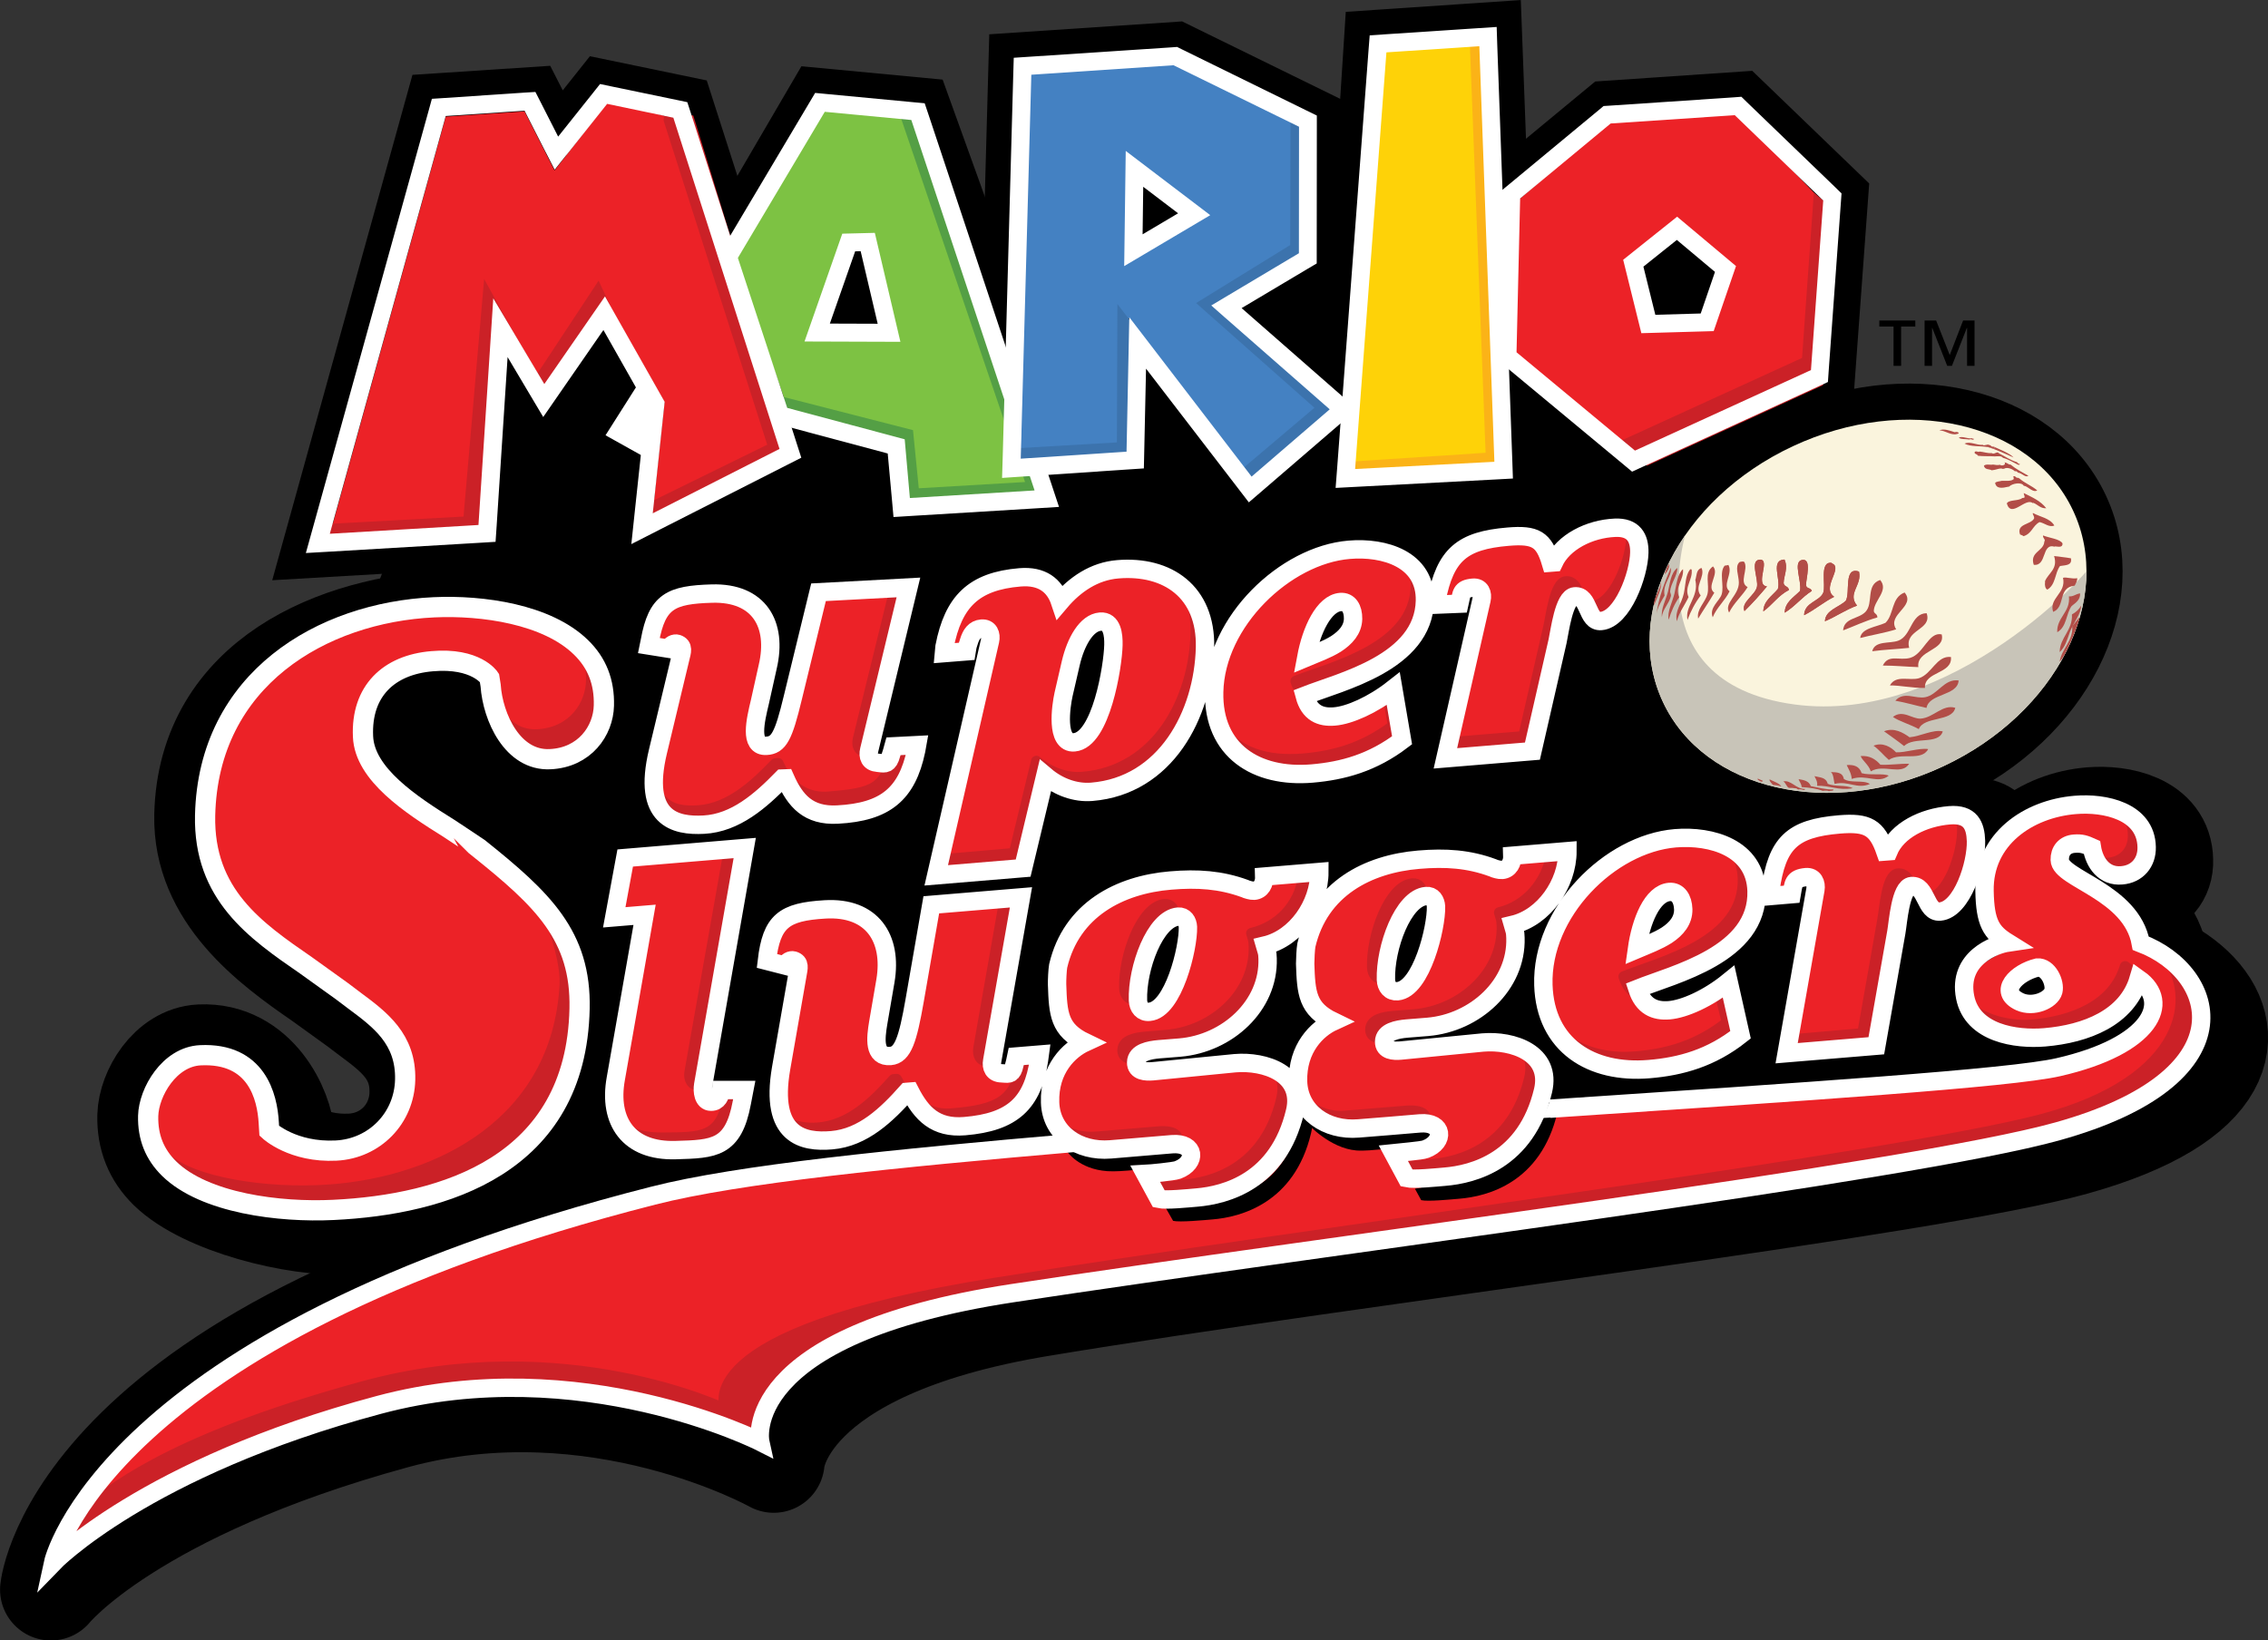 <?xml version="1.0" encoding="utf-8"?>
<svg version="1.1" id="Mario Super Sluggers" xmlns="http://www.w3.org/2000/svg" xmlns:xlink="http://www.w3.org/1999/xlink"
	 x="0px" y="0px" viewBox="0 0 1884.2 1363" style="enable-background:new 0 0 1884.2 1363;" xml:space="preserve">
<rect x="0" y="0" width="1884.2" height="1363" fill="#333333" stroke="none"/>
<style type="text/css">
	.st0{fill:none;stroke:#000000;stroke-width:84.503;stroke-miterlimit:10;}
	.st1{fill:none;stroke:#000000;stroke-width:9.058;stroke-miterlimit:10;}
	.st2{fill:none;stroke:#000000;stroke-width:84.503;stroke-linecap:square;stroke-linejoin:round;stroke-miterlimit:1;}
	.st3{fill:none;stroke:#000000;stroke-width:60.027;stroke-miterlimit:10;}
	.st4{fill:none;stroke:#000000;stroke-width:71.707;}
	.st5{fill:#EC2227;}
	.st6{fill:#FAF4DD;}
	.st7{clip-path:url(#SVGID_2_);fill:#C8C4B8;}
	.st8{fill:#B24D47;}
	.st9{fill:#CFCABC;}
	.st10{fill:#FED208;}
	.st11{fill:#7DC243;}
	.st12{fill:#CB2127;}
	.st13{fill:#FBB317;}
	.st14{fill:#549F45;}
	.st15{fill:none;stroke:#CB2127;stroke-width:8.894;stroke-linecap:round;stroke-linejoin:round;stroke-miterlimit:10;}
	.st16{fill:#FFFFFF;}
	.st17{fill:#4481C2;}
	.st18{fill:none;stroke:#FFFFFF;stroke-width:15.271;stroke-miterlimit:5;}
	.st19{fill:none;stroke:#FFFFFF;stroke-width:15.271;stroke-miterlimit:10;}
	.st20{fill:none;stroke:#FFFFFF;stroke-width:16.804;stroke-miterlimit:10;}
	.st21{fill:none;stroke:#FFFFFF;stroke-width:14.943;}
	.st22{fill:#3C73AD;}
	.st23{fill:none;stroke:#FFFFFF;stroke-width:14.935;}
</style>
<g id="logo">
	<polygon points="1613.9,891 514.8,1056.8 202.8,622.9 309.9,496.7 373.2,325.5 1576.9,345.6 	"/>
	<path d="M1624.7,768.4c-12.5,1.1-11.1-22.3-23.7-21.2c-9.3,0.8-11.2,30.2-12.7,38.5l-16.6,94.2l-74.5,6.2l23.9-135.9
		c0.9-5.4-1.4-11-7.8-10.4c-10.9,1-12.2,19.6-13.7,28l-19.5,1.6l2-14.1c5.5-39,19.6-55.8,58.9-59.2c23.4-1.9,31.2,8.5,38.2,28.6
		l2.5-0.2c7.3-17.4,28.8-34.1,50.8-36c22.8-1.9,21.6,8.5,22,21.3C1655.2,728.7,1643.2,766.9,1624.7,768.4"/>
	<path class="st0" d="M1624.7,768.4c-12.5,1.1-11.1-22.3-23.7-21.2c-9.3,0.8-11.2,30.2-12.7,38.5l-16.6,94.2l-74.5,6.2l23.9-135.9
		c0.9-5.4-1.4-11-7.8-10.4c-10.9,1-12.2,19.6-13.7,28l-19.5,1.6l2-14.1c5.5-39,19.6-55.8,58.9-59.2c23.4-1.9,31.2,8.5,38.2,28.6
		l2.5-0.2c7.3-17.4,28.8-34.1,50.8-36c22.8-1.9,21.6,8.5,22,21.3C1655.2,728.7,1643.2,766.9,1624.7,768.4z"/>
	<path d="M1775.9,738.3c-14.6,1.2-22.7-10.2-24.9-23.3c-5.5-2.4-8.3-3.6-14.7-3.1c-7.8,0.7-12.2,6-12,13.5
		c0.2,16.8,67.3,27.6,68.2,77.9c1.1,47.8-39.6,66.1-80.7,69.5c-24.1,2.1-61.6-4.1-62.1-34.4c-0.4-11.8,11.2-26.2,22.3-24
		c2.7,0.6,39.5-2.4,35.4-6.1c-16.2-14.4-44.9-18.3-45.6-57c-1-43.1,36.2-68.3,75.2-71.6c24.5-2,58.9,5.1,59.4,35.1
		C1796.9,727.6,1788.6,737.3,1775.9,738.3"/>
	<path class="st0" d="M1775.9,738.3c-14.6,1.2-22.7-10.2-24.9-23.3c-5.5-2.4-8.3-3.6-14.7-3.1c-7.8,0.7-12.2,6-12,13.5
		c0.2,16.8,67.3,27.6,68.2,77.9c1.1,47.8-39.6,66.1-80.7,69.5c-24.1,2.1-61.6-4.1-62.1-34.4c-0.4-11.8,11.2-26.2,22.3-24
		c2.7,0.6,39.5-2.4,35.4-6.1c-16.2-14.4-44.9-18.3-45.6-57c-1-43.1,36.2-68.3,75.2-71.6c24.5-2,58.9,5.1,59.4,35.1
		C1796.9,727.6,1788.6,737.3,1775.9,738.3z"/>
	<path d="M991.8,772.6c-19.2,1.6-34.2,42.9-33.4,69.6c0.1,5.7,3.5,10.1,9.5,9.6c19.9-1.6,32.5-53,31.9-70.5
		C999.8,776.7,997.2,772.2,991.8,772.6 M1064,796.6c1.6,5.6,1.9,5.2,2.1,10.9c1.2,39.2-45.8,70.6-85.2,73.9l-17.4,1.5
		c-7.7,0.6-18.7,2.7-18.9,10.9c-0.1,7.5,8.1,7.9,13.8,7.4l80.5-6.7c24.8-2.1,57.5,8.7,50,40.1c-13.9,58.3-58.1,63.4-81.6,65.4
		c-7.1,0.6-25.8,2.5-31.6,1.2l-11.2-20.8c3.8-1.4,23.4-2,26.8-3.3c16.2-6,14.8-16.9-4.7-15.3c-10,0.8-39.7,3.3-51.1,4.3
		c-26.6,2.2-49.4-13.4-50.3-39c-0.9-27.7,20-43.8,33.3-49.9c-21.6-10.3-26.6-23.5-27.5-48c-0.1-3.2,0.4-12.2,1-15.4
		c11-47,51.2-67.5,93.4-71c22.3-1.8,41.6-0.6,61.3,6.7c1.8,0.9,5.8,2,7.9,1.9c6-0.5,8.7-6.1,8.5-11.8l45.8-3.8
		C1109.2,762.5,1089.8,790.6,1064,796.6"/>
	<path class="st0" d="M991.8,772.6c-19.2,1.6-34.2,42.9-33.4,69.6c0.1,5.7,3.5,10.1,9.5,9.6c19.9-1.6,32.5-53,31.9-70.5
		C999.8,776.7,997.2,772.2,991.8,772.6z M1064,796.6c1.6,5.6,1.9,5.2,2.1,10.9c1.2,39.2-45.8,70.6-85.2,73.9l-17.4,1.5
		c-7.7,0.6-18.7,2.7-18.9,10.9c-0.1,7.5,8.1,7.9,13.8,7.4l80.5-6.7c24.8-2.1,57.5,8.7,50,40.1c-13.9,58.3-58.1,63.4-81.6,65.4
		c-7.1,0.6-25.8,2.5-31.6,1.2l-11.2-20.8c3.8-1.4,23.4-2,26.8-3.3c16.2-6,14.8-16.9-4.7-15.3c-10,0.8-39.7,3.3-51.1,4.3
		c-26.6,2.2-49.4-13.4-50.3-39c-0.9-27.7,20-43.8,33.3-49.9c-21.6-10.3-26.6-23.5-27.5-48c-0.1-3.2,0.4-12.2,1-15.4
		c11-47,51.2-67.5,93.4-71c22.3-1.8,41.6-0.6,61.3,6.7c1.8,0.9,5.8,2,7.9,1.9c6-0.5,8.7-6.1,8.5-11.8l45.8-3.8
		C1109.2,762.5,1089.8,790.6,1064,796.6z"/>
	<path d="M1270,779.4c1.6,5.6,1.9,5.2,2.1,10.9c1.2,39.1-45.8,70.6-85.1,73.9l-17.4,1.5c-7.8,0.6-18.8,2.6-18.9,10.8
		c-0.2,7.5,8,7.9,13.7,7.4l80.6-6.7c24.8-2.1,57.4,8.8,49.9,40.1c-13.9,58.3-58.2,63.4-81.5,65.4c-7.1,0.6-26,2.5-31.7,1.2
		l-11.3-20.8c3.8-1.4,23.3-1.9,26.9-3.3c16.1-6,14.8-16.9-4.8-15.3c-9.9,0.8-39.7,3.3-51,4.3c-26.7,2.2-49.5-13.4-50.4-39
		c-0.8-27.8,20-43.8,33.4-49.9c-21.7-10.3-26.7-23.4-27.5-48c-0.1-3.2,0.4-12.2,1-15.4c11-46.9,51.2-67.5,93.4-71
		c22.4-1.9,41.6-0.6,61.4,6.6c1.8,0.9,5.7,2,7.9,1.9c6-0.5,8.7-6.1,8.5-11.8l45.8-3.8C1315.1,745.3,1295.7,773.4,1270,779.4"/>
	<path class="st0" d="M1270,779.4c1.6,5.6,1.9,5.2,2.1,10.9c1.2,39.1-45.8,70.6-85.1,73.9l-17.4,1.5c-7.8,0.6-18.8,2.6-18.9,10.8
		c-0.2,7.5,8,7.9,13.7,7.4l80.6-6.7c24.8-2.1,57.4,8.8,49.9,40.1c-13.9,58.3-58.2,63.4-81.5,65.4c-7.1,0.6-26,2.5-31.7,1.2
		l-11.3-20.8c3.8-1.4,23.3-1.9,26.9-3.3c16.1-6,14.8-16.9-4.8-15.3c-9.9,0.8-39.7,3.3-51,4.3c-26.7,2.2-49.5-13.4-50.4-39
		c-0.8-27.8,20-43.8,33.4-49.9c-21.7-10.3-26.7-23.4-27.5-48c-0.1-3.2,0.4-12.2,1-15.4c11-46.9,51.2-67.5,93.4-71
		c22.4-1.9,41.6-0.6,61.4,6.6c1.8,0.9,5.7,2,7.9,1.9c6-0.5,8.7-6.1,8.5-11.8l45.8-3.8C1315.1,745.3,1295.7,773.4,1270,779.4z"/>
	<path d="M1185.8,756.5c-19.2,1.6-34.3,42.9-33.4,69.6c0.2,5.7,3.5,10.1,9.5,9.6c19.8-1.7,32.5-53,32-70.5
		C1193.7,760.5,1191.1,756.1,1185.8,756.5"/>
	<path class="st1" d="M1185.8,756.5c-19.2,1.6-34.3,42.9-33.4,69.6c0.2,5.7,3.5,10.1,9.5,9.6c19.8-1.7,32.5-53,32-70.5
		C1193.7,760.5,1191.1,756.1,1185.8,756.5z"/>
	<path d="M170.4,677.5L170.4,677.5c-1.4,65.8,54.5,107.2,96.4,136l29.8,21.5l10.6,8c21.1,15.7,42.8,31.7,42,65.6
		c-0.8,32.1-25.4,57.3-57.4,58.9c-35.9,1.8-55.5-16.4-55.5-16.4l-0.4-6.5c-1.2-22-22.7-70-69.4-67.8c-25.8,1.2-42.9,30.7-43.4,50.4
		c-0.4,17.6,5.3,31.9,17.5,43.9c29.4,28.7,104.5,47.9,149,45.7c91.7-4.4,201.7-36.9,204.5-167.1c1.4-60.6-30.7-90.9-83.8-133.5
		l-24.7-16.4c-32.1-20.1-70.1-45.1-71.4-76.3c-1.6-37.8,21.3-59.6,57.4-62.7c36.6-3.1,47.6,13.8,47.6,13.8l1,6.4
		c1.7,26.3,18.2,62.8,49.3,61.3c28.8-1.4,44.3-23.5,44.7-44.6c0.5-19.7-5.8-35.5-19.1-48.4c-28-27.5-81.5-35.1-122.2-33.2
		C280.3,520.4,173,564.1,170.4,677.5"/>
	<path class="st0" d="M170.4,677.5L170.4,677.5c-1.4,65.8,54.5,107.2,96.4,136l29.8,21.5l10.6,8c21.1,15.7,42.8,31.7,42,65.6
		c-0.8,32.1-25.4,57.3-57.4,58.9c-35.9,1.8-55.5-16.4-55.5-16.4l-0.4-6.5c-1.2-22-22.7-70-69.4-67.8c-25.8,1.2-42.9,30.7-43.4,50.4
		c-0.4,17.6,5.3,31.9,17.5,43.9c29.4,28.7,104.5,47.9,149,45.7c91.7-4.4,201.7-36.9,204.5-167.1c1.4-60.6-30.7-90.9-83.8-133.5
		l-24.7-16.4c-32.1-20.1-70.1-45.1-71.4-76.3c-1.6-37.8,21.3-59.6,57.4-62.7c36.6-3.1,47.6,13.8,47.6,13.8l1,6.4
		c1.7,26.3,18.2,62.8,49.3,61.3c28.8-1.4,44.3-23.5,44.7-44.6c0.5-19.7-5.8-35.5-19.1-48.4c-28-27.5-81.5-35.1-122.2-33.2
		C280.3,520.4,173,564.1,170.4,677.5z"/>
	<path d="M42.3,1320.8c0,0,66.5-82.5,285.6-142.5c167.6-45.9,314.9,36.4,314.9,36.4s4.1-93.8,221.5-129.8
		c260.5-43.2,736.3-99.8,858.5-133.8c261.6-73,24.2-230.5-65.6-130.7c-6.2,6.9,5.1,4.2,8.6,3.1c142.7-43.6,191.9,43.3,57.5,74.2
		c-95.9,22-941.6,56.5-1167.7,106.7C62.3,1113.9,42.3,1320.8,42.3,1320.8"/>
	<path class="st2" d="M42.3,1320.8c0,0,66.5-82.5,285.6-142.5c167.6-45.9,314.9,36.4,314.9,36.4s4.1-93.8,221.5-129.8
		c260.5-43.2,736.3-99.8,858.5-133.8c261.6-73,24.2-230.5-65.6-130.7c-6.2,6.9,5.1,4.2,8.6,3.1c142.7-43.6,191.9,43.3,57.5,74.2
		c-95.9,22-941.6,56.5-1167.7,106.7C62.3,1113.9,42.3,1320.8,42.3,1320.8z"/>
	<path d="M1722.2,424.1c34.6,73.4-13.7,168.6-107.8,212.6c-94,44-198.3,20.2-232.8-53.3c-34.5-73.4,13.7-168.6,107.8-212.6
		S1687.6,350.6,1722.2,424.1"/>
	<path class="st3" d="M1722.2,424.1c34.6,73.4-13.7,168.6-107.8,212.6c-94,44-198.3,20.2-232.8-53.3
		c-34.5-73.4,13.7-168.6,107.8-212.6S1687.6,350.6,1722.2,424.1z"/>
	<path d="M1634.2,304v-31.5h-0.2l-12.4,31.5h-3.9l-12.4-31.5h-0.2V304h-6.2v-37.7h9.6l11.3,28.7l11.1-28.7h9.5V304H1634.2z
		 M1579.4,271.3V304h-6.3v-32.7h-11.8v-5h29.9v5H1579.4z"/>
	<polygon points="1240,308.8 1241.5,383.6 1125.8,389.7 1126.9,362.7 1153.7,338.7 1133.9,321.5 1151.8,43.5 1229,38.3 
		1235.5,211.9 1229.8,299.7 	"/>
	<polygon class="st4" points="1240,308.8 1241.5,383.6 1125.8,389.7 1126.9,362.7 1153.7,338.7 1133.9,321.5 1151.8,43.5 1229,38.3 
		1235.5,211.9 1229.8,299.7 	"/>
	<polygon points="1442.3,95.7 1339.2,102.7 1264,164.9 1261,292.7 1359.4,374.4 1505.6,307.5 1515.9,166.6 	"/>
	<polygon class="st4" points="1442.3,95.7 1339.2,102.7 1264,164.9 1261,292.7 1359.4,374.4 1505.6,307.5 1515.9,166.6 	"/>
	<polygon points="831.1,403.4 835,315.7 757.1,99.7 685.2,92.9 624.5,196.8 673.9,347.1 751.6,365 755.9,413.8 865.1,407.2 
		864.8,402.9 	"/>
	<polygon class="st4" points="831.1,403.4 835,315.7 757.1,99.7 685.2,92.9 624.5,196.8 673.9,347.1 751.6,365 755.9,413.8 
		865.1,407.2 864.8,402.9 	"/>
	<polygon points="504.4,86.3 460.9,141 435.9,92 370.4,96.3 274.1,443.4 397.6,436.2 409.9,373.1 452.2,411.9 502.6,246.2 
		552.2,333.9 542.3,426.4 647.7,372.9 559.4,97.7 	"/>
	<polygon class="st4" points="504.4,86.3 460.9,141 435.9,92 370.4,96.3 274.1,443.4 397.6,436.2 409.9,373.1 452.2,411.9 
		502.6,246.2 552.2,333.9 542.3,426.4 647.7,372.9 559.4,97.7 	"/>
	<polygon points="1079.1,210.4 1079.2,105.3 974.9,54.2 856.8,62.1 848,381.1 935.8,375.3 938.2,263.6 1039.9,395.9 1102,338.4 
		1097.9,250.1 	"/>
	<polygon class="st4" points="1079.1,210.4 1079.2,105.3 974.9,54.2 856.8,62.1 848,381.1 935.8,375.3 938.2,263.6 1039.9,395.9 
		1102,338.4 1097.9,250.1 	"/>
	<path class="st5" d="M1706.4,823.3c-2,7.6-16,11.9-27.8,8.9s-12.4-12.7-10.6-20.3c0.4-1.6,1-2.6,2.2-3.9c6-2.3,15.5-5.8,23.4-7
		C1700.9,804.5,1708.1,816.3,1706.4,823.3 M1779.1,783.5c-7.7-42.9-67.1-53.4-67.3-69.2c-0.2-7.5,4.3-12.9,12-13.5
		c6.5-0.5,9.3,0.7,14.7,3.1c2.1,13.1,10.4,24.5,24.8,23.2c12.8-1.1,21-10.7,20.6-23.5c-0.5-29.9-34.9-37-59.4-35
		c-39,3.2-76.2,28.5-75.3,71.6c0.5,26.5,14.1,36.6,27.9,45.1c-12,5.5-27.6,11.6-37.1,22.2c-0.3,0.3-7.3,13.4-7.1,19.4
		c0.6,30.3,42.3,36.9,66.4,34.9c34.4-2.9,68.5-16.3,78-48.7c27.2,19.3,10.8,55.7-66.6,73.5c-91.2,21-938.3,53.3-1167.6,106.8
		c-459.8,107-494.1,309-494.1,309s47.3-75.3,266.3-135.3c167.6-45.9,316.8,30.7,316.8,30.7s-51.4-82.1,209.4-123.5
		s746.3-100.4,868.6-134.5C1869.3,895.4,1843.8,808.2,1779.1,783.5"/>
	<path class="st5" d="M694.2,675.8c-23.5-1.4-33-11.9-40.8-29.9l-2.4,0.2c-17.7,18.2-38.1,36.6-63.6,38.5
		c-23.1,1.7-51.9-9.4-38.4-63.7l15.2-68.3c1.3-5.2,0.2-5.5-0.8-11.6c-1.1-7.2-5.1-6.3-6-1.8h-18.9l0.3-4.3
		c9-37.5,17.8-38.3,56.4-41.2c37.9-2.8,53.6,28.5,45.1,62.9L630,595c-3,12.3-6.8,25.7,7,24.7c10-0.8,13.2-2,21.2-33.5l23.8-90.6
		l72.4-5.5l-33.3,131.4c-1.3,5.2,4.5,14.3,11,13.5c8.8-1.1,9.2-11.3,10.1-14.7l19.9-0.9C762.2,619.4,754.9,679.4,694.2,675.8"/>
	<path class="st5" d="M914.1,516.5c-11.4,0.9-20.3,16.5-24.5,34.4l-6,26c-2.2,9.9-6.7,41.2,8.8,39.9c22.3-1.8,32.2-63,32.6-80.9
		C925.2,527.6,924,515.7,914.1,516.5 M907,657.9c-13.5,1.1-27.5-3.9-38.6-13.3L850,721.3l-72.2,6l44.7-194.9
		c1.2-5.2-0.8-10.6-7-10.1c-5.9,0.5-8.7,4.8-10.5,10.6c-1.8,5.6-1.1,3.7-1.9,8.3l-18.9,1.5l0.5-5.4c7.3-37.5,24.2-54.4,62.7-57.6
		c18.2-1.5,28.7,6.6,33.3,20.4c12.3-14.5,28.3-25.5,48-27.1c41.2-3.4,73.4,18.7,72.4,64.9C999.7,594.1,968.2,652.9,907,657.9"/>
	<path class="st5" d="M1113.7,500.2c-13.8,1.1-24.3,23.4-28.5,46.1c8.3-3.5,17-6.5,24.7-11.3c8-5.2,14-11.8,14.2-20.8
		C1124.2,505.5,1120.5,499.7,1113.7,500.2 M1083.9,578.1c3.8,14.2,13,18.2,24.7,17.2c12.4-1,31.7-9.5,48.9-23l7.3,42.8
		c-24.5,18.6-49,25.4-74.8,27.6c-46.4,3.9-82.4-19-81.3-67.7c1.2-58.7,59.1-113.8,112.1-118.2c29.2-2.5,63.7,7.8,63,42.3
		C1182.7,550.6,1113.9,566.3,1083.9,578.1"/>
	<path class="st5" d="M1332,516c-12,1-9.5-21.6-21.9-20.5c-8.9,0.7-12.3,29.2-14.2,37.3l-20.9,91.3l-72.3,6l29.9-131.7
		c1.2-5.3-0.8-10.6-7-10.1c-10.7,0.9-11.3,5.3-13.3,13.3l-17.6,0.8l0.4-3.8c7.3-37.8,21.3-49.5,59.5-52.7
		c22.7-1.9,29.8,8.2,35.5,27.7l2.4-0.2c7.9-16.9,29.6-33.1,50.9-34.9c22.1-1.8,20.4,8.3,20.1,20.7
		C1363.4,477.5,1349.9,514.5,1332,516"/>
	<path class="st5" d="M170.4,677.5L170.4,677.5c-1.4,65.8,41.9,95.7,83.8,124.6l29.8,21.4l10.6,8c21,15.6,42.8,31.7,42,65.6
		c-0.7,32-25.4,57.3-57.4,58.9c-35.9,1.8-55.5-16.4-55.5-16.4l-0.4-6.5c-1.2-22-10.1-58.5-56.8-56.3c-25.8,1.2-42.9,30.7-43.4,50.4
		c-0.4,17.6,5.3,31.9,17.5,43.9c29.4,28.7,91.8,36.4,136.4,34.2c91.7-4.4,201.6-36.9,204.5-167.1c1.4-60.7-30.7-91-83.8-133.5
		c0-0.1-24.7-16.4-24.7-16.4c-32.1-20-70.1-45.1-71.4-76.3c-1.7-37.7,21.3-59.6,57.4-62.6c36.5-3.2,47.6,13.8,47.6,13.8l1,6.3
		c1.8,26.4,18.2,62.8,49.4,61.3c28.7-1.3,44.2-23.5,44.7-44.6c0.5-19.6-5.8-35.5-19.1-48.4c-28.1-27.4-81.6-35.1-122.2-33.2
		C267.7,508.9,173,564.1,170.4,677.5"/>
	<path class="st5" d="M619.2,914.7c-14.4,34.6-17.7,37.6-57.8,41c-39.1,3.2-56.2-23.9-49.8-59.4l23.9-136.2l-25.2,2.1l9.1-49.3
		l99.3-8.3l-34.5,196.8c-0.9,5.4,1.5,14.2,7.9,13.7c6-0.5,9.1-4.9,10-9.6l18.2-1.6L619.2,914.7z"/>
	<path class="st5" d="M863.2,880.6c-5.3,36.1-22,51.8-61.8,55.1c-24.1,2-35.8-10.2-45.3-28.7l-2.5,0.2c-16.8,18.9-36.5,38-62.7,40.2
		c-23.7,2-51.6-3.6-42-59.6l13.6-77.9c0.9-5.4,3.5-10.8-2.7-12.4c-4.6-1.2-5.6,3.7-5.8,5.2l-17.3-3.8c6.1-32.5,8.9-40,48.7-43.4
		c39-3.2,56.2,23.9,50.2,59.4l-6.2,35.7c-2.1,12.7-4.4,27.8,9.8,26.6c10.3-0.8,13.9-4.6,19.6-37.2l14.9-88.4l74.5-6.2l-23.9,135.8
		c-1,5.4,1,9.5,7.7,10.4c5.8,0.8,8.1,1.5,10-4.3c1.6-5.9,1.3-5,2.3-9.7l19.5-1.6L863.2,880.6z"/>
	<path class="st5" d="M1386.9,741.1c-14.2,1.2-23.7,24.1-27,47.6c8.5-3.6,17.2-6.8,24.9-11.7c8-5.3,13.8-12.2,13.6-21.5
		C1398.1,746.7,1394,740.5,1386.9,741.1 M1360.3,821.6c4.7,14.6,14.4,18.8,26.4,17.8c12.8-1.1,32.4-9.9,49.4-23.7l9.9,44.1
		c-24.3,19.2-49.4,26.3-76,28.5c-47.9,4-86.2-19.6-87.8-69.8c-1.9-60.5,55-117.4,109.6-122c30.2-2.5,66.3,8.1,67.5,43.6
		C1461,793.1,1390.7,809.4,1360.3,821.6"/>
	<path class="st5" d="M1611.7,757.4c-12.4,1-11-22.2-23.7-21.2c-9.2,0.8-11.1,30.2-12.6,38.5l-16.6,94.2l-74.5,6.2l23.9-135.9
		c0.9-5.4-1.4-10.9-7.8-10.4c-11,1-10.4,5.9-11.9,14.2l-18.7,1.6l1-5.1c5.5-39,17.9-51.2,57.3-54.5c23.4-1.9,31.2,8.5,38.2,28.6
		l2.6-0.2c7.3-17.4,28.8-34.2,50.7-36c22.7-1.9,21.6,8.5,22,21.4C1642.1,717.7,1630.1,755.8,1611.7,757.4"/>
	<path class="st5" d="M1184.8,744.5c-19.2,1.6-34.2,42.9-33.4,69.5c0.2,5.7,3.5,10.1,9.6,9.6c19.9-1.7,32.5-53,32-70.5
		C1192.7,748.4,1190.1,744,1184.8,744.5 M1256.9,768.4c1.6,5.6,1.9,5.2,2.1,10.9c1.2,39.1-33.6,70.6-72.9,73.9l-17.4,1.4
		c-7.8,0.7-18.7,2.6-18.8,10.9c-0.1,7.5,8.1,7.9,13.7,7.4l68.3-6.7c24.8-2.1,57.5,8.8,50,40.1c-13.9,58.3-58.2,69.5-81.6,71.4
		c-7.1,0.6-25.8,2.5-31.6,1.2l-11.2-20.8c3.9-1.4,23.4-1.9,26.9-3.3c16.2-6,14.8-23-4.7-21.4c-9.9,0.9-39.7,3.3-51.1,4.2
		c-26.5,2.2-49.4-13.4-50.2-39c-1-32.6,9.3-38.9,33.2-49.9c-21.6-10.4-26.6-23.5-27.4-48c0-3.2,0.4-12.2,1-15.4
		c11-47,51.2-67.5,93.4-71c22.3-1.9,41.5-0.6,61.3,6.7c1.8,0.9,5.8,2,7.9,1.8c6-0.5,8.7-6.1,8.5-11.8l45.8-3.8
		C1302.2,734.3,1282.7,762.3,1256.9,768.4"/>
	<path class="st5" d="M978.8,761.6c-19.2,1.6-34.3,42.9-33.4,69.6c0.2,5.7,3.6,10.1,9.5,9.5c19.9-1.6,32.5-53.1,32-70.5
		C986.7,765.6,984,761.2,978.8,761.6 M1050.9,785.6c1.6,5.6,2,5.2,2.2,10.9c1.2,39.2-33.6,70.6-72.9,73.9l-17.4,1.4
		c-7.8,0.7-18.8,2.6-18.9,10.9c-0.2,7.5,8.1,7.9,13.8,7.4l68.3-6.7c24.8-2.1,57.4,8.7,49.9,40.1c-13.8,58.3-58.1,69.5-81.5,71.5
		c-7.1,0.6-25.9,2.5-31.6,1.2l-11.3-20.8c3.9-1.4,23.4-2,26.9-3.3c16.2-6,14.8-23-4.7-21.4c-9.9,0.8-39.7,3.3-51.1,4.3
		c-26.6,2.2-49.4-13.4-50.2-39c-0.9-27.8,15.9-43.8,29.2-49.9c-21.7-10.4-22.6-23.5-23.4-48.1c-0.1-3.2,0.3-12.1,0.9-15.4
		c11-46.9,51.2-67.5,93.4-71c22.4-1.9,41.5-0.6,61.4,6.6c1.8,0.9,5.7,2,7.9,1.9c6.1-0.5,8.7-6.1,8.5-11.8l45.8-3.8
		C1096.1,751.5,1076.8,779.5,1050.9,785.6"/>
	<path class="st6" d="M1722.2,424.1c34.6,73.4-13.7,168.6-107.8,212.6c-94,44-198.3,20.2-232.8-53.3
		c-34.5-73.4,13.7-168.6,107.8-212.6S1687.6,350.6,1722.2,424.1"/>
	<g>
		<g>
			<g>
				<defs>
					<path id="SVGID_1_" d="M1722.2,424.1c34.6,73.4-13.7,168.6-107.8,212.6c-94,44-198.3,20.2-232.8-53.3
						c-34.5-73.4,13.7-168.6,107.8-212.6S1687.6,350.6,1722.2,424.1"/>
				</defs>
				<clipPath id="SVGID_2_">
					<use xlink:href="#SVGID_1_"  style="overflow:visible;"/>
				</clipPath>
				<path class="st7" d="M1403,434.5c0,0-48.5,132.2,87.6,150.8c129.8,17.7,250-112.2,253-124.8c3.1-12.6,33.6,72.3,33.6,72.3
					s-113.6,130.6-120.7,132c-7.1,1.4-204.8,18-204.8,18s-121-86.4-118.9-89.6c2.1-3.2-6-124.6,1-126.9
					C1340.7,464.2,1403,434.5,1403,434.5"/>
			</g>
		</g>
	</g>
	<path class="st8" d="M1636.1,365.2c-2.8-0.6-6.6,0.1-8.8-1.5c2.9-1.7,7.2,1.2,11.2,0.4c0.2,0.5,0.7,0.6,1.4,0.4
		C1639.5,366.5,1637.6,364.2,1636.1,365.2"/>
	<path class="st8" d="M1643.3,378.7c-0.6-1.6-3.8-1.4-2.6-3.4c1.9-0.8,2.1,0.7,4-0.1c3.4,0.3,6.2,1.5,10,1.3c2.2,1.5,4.5-2,5.9,0.1
		c5,2.5,9.5,5.8,15.1,7.4c0.5,0.9,1.3,1.4,2.3,1.5c0,1.1-1.3,0.7-1.9,0.4c-4-1.9-7.6-4.3-12.1-5.5c-1.3-1.8-4.2-1.3-6.8-1.2
		C1652.7,378.9,1647.8,379.2,1643.3,378.7"/>
	<path class="st8" d="M1654.8,390.8c-2.2-1.3-6-0.3-6.6-3.9c2.1-1.6,4.7-0.4,7.6-0.9c1.8,0.3,3.5,0.6,5.9,0.2c0.6,1.1,5.4,0.4,3.6-2
		c1.8,0.1,2.7,1.3,4.3,1.8c0.2,0,0.4-0.1,0.6-0.1c4.5,3.8,9.8,6.5,14.9,9.4c-2.1,1.8-5.3-1.9-7.7-2.4c-1.5,0.1-1.5-1.9-3.5-1.3
		c-1.8-1.9-6.5-3.7-8.8-2.2c-0.5,0.1-0.8,0.1-1.3,0.2c-1.8-1.1-5.7,0.9-8.3,1C1655.2,390.7,1655,390.7,1654.8,390.8"/>
	<path class="st8" d="M1672.5,398.4c0.9-0.3,0.3-1.6,0.1-2.6c1.9-0.7,2,1.4,3.6,1.2c0.6-0.1,0.8,0.4,1.3,0.4
		c4.5,4.1,10.4,6.1,15,10.1c-3.5,2-7.2-2.8-10.5-3.8c-0.3,0.1-0.4,0.1-0.6,0.1c-1.7-3.6-9.6-2.2-12.3,0.5c-0.2,0-0.4,0.1-0.6,0.1
		c-5.2,1.2-10,1.9-11-3.1c0.8-1.3,3.6-1.2,5.5-1.8C1665.9,399.4,1670.5,400,1672.5,398.4"/>
	<path class="st8" d="M1680.8,413.7c2.4,0.2,0.4-2.7,0.5-4c6.8,3.4,13.8,6.3,18.7,12.6c-4.8,0.3-7-3-10.7-4.5
		c-0.2,0.1-0.4,0.1-0.6,0.2c-6-4.9-17.8,13-21.5,0.3c1.6-3.3,10.1-1.9,12.8-4.5C1680.3,413.7,1680.6,413.7,1680.8,413.7"/>
	<path class="st8" d="M1386.4,468.7c1.1,2.2-1.4,6.8-3.5,8.5C1383.7,474.2,1384.8,471.4,1386.4,468.7"/>
	<path class="st8" d="M1376.2,509.8c1.5-12.3,6.9-26.5,11.9-38.1c1.1,7.4-7.1,13.3-5.2,23.1C1380.3,499.5,1377.3,504,1376.2,509.8"
		/>
	<path class="st8" d="M1380.7,512.8c-1-6.8,3.1-13.8,5-21.2c1.7-6.8,2.2-15.4,7.8-19.7c0,6.8-5.4,12.6-6,19.4
		c-0.1,1,0.9,2.7,0.7,3.8C1386.8,501.5,1381,506.3,1380.7,512.8"/>
	<path class="st8" d="M1405.4,473.4c1,8.5-6.3,14.1-2.6,22.7c-3.1,6.8-7.8,12.5-9.7,20.1c-2-8.5,4-14.6,5.8-23.2
		c1.6-7.6,1.2-14.8,5.2-19.9C1404.8,472.8,1405.2,473,1405.4,473.4"/>
	<path class="st8" d="M1408.4,482c1.3-3.7,0.6-8.7,5.2-10.1c3.4,7.4-6.5,15.4-0.7,22.9c-4.7,6.1-8.2,12.9-11,20.3
		c-2.2-11.6,9.3-18.8,6.7-32.5C1408.5,482.4,1408.5,482.2,1408.4,482"/>
	<path class="st8" d="M1423.1,470.6c5.8,6-6,16.7,1.1,21.9c-4.3,7.4-9.1,14.3-13.4,21.5c-1.6-7.7,5.9-13.4,7.7-20.4
		C1420.5,485.7,1415.4,476,1423.1,470.6"/>
	<path class="st8" d="M1449.1,466.9c3.7,6.1-4.8,17.1,2.8,20.9c-4.6,7.5-11.6,13.3-15.4,21.2c-4.4-8.1,8.2-14.3,8.1-25
		c-0.1-6.2-3.6-13.2,0.6-17C1446.8,466.6,1448.2,466.3,1449.1,466.9"/>
	<path class="st8" d="M1435.9,469.4c4.1,7.1-5.6,16.8,1,21.9c-3.8,7.8-10.8,13.5-14,21.6c-3.2-8,5.7-13.6,7.4-19
		c2.3-7.2-2.3-18.2,2.5-23.9C1433.8,469.9,1434.9,469.7,1435.9,469.4"/>
	<path class="st8" d="M1468,487.2c-5.9,7.1-12,14-18.7,20.5c-3.2-7.3,8.9-13.2,10.4-20.2c1.3-6.6-6-21.8,2.1-22.5
		C1471.6,464.2,1457.4,486,1468,487.2"/>
	<path class="st8" d="M1482.5,464.9c3.3,6.9-0.5,13.3-0.7,19.6c0.5,3.3,3.9,2.2,4.4,5.7c-9,4.7-13.7,12.3-21.3,17.8
		c0.2-8.8,7.4-12.8,12.1-18.6C1479.6,481.1,1470.6,465.4,1482.5,464.9"/>
	<path class="st8" d="M1706.7,436.6c-4,2-8.3-2.1-12.3-2.8c-5.8,3-6.3,9.6-13.3,11.7c-0.8-0.7-2-1-2.9-1.4c-3.2-9.2,9.2-8,11.7-13.4
		c0.3-1.9-1.9-4.1-0.9-4.4C1695.1,429.6,1702.8,430.4,1706.7,436.6"/>
	<path class="st8" d="M1500.4,486.1c0.4,3.4,4.1,2,4.8,4.9c-8.4,5.4-13.9,12.8-22.5,18.1c0.1-8.8,7.5-12.8,12.7-18.1
		c1.6-8.1-6-24,1.5-25.7C1505.6,463.4,1500.4,480.7,1500.4,486.1"/>
	<path class="st8" d="M1523.8,495.9c-9.1,4.6-15.9,10.7-25,15.3c0.3-10.9,12.8-11.3,15.9-18.7c2.4-6-3.4-25.9,6.8-24.8
		c-0.2,0,2,1.2,2.2,1.5C1528.8,474.6,1513.6,488.8,1523.8,495.9"/>
	<path class="st8" d="M1544.4,474.9c2.7,11.5-10,18.2-1.6,28.3c-9.9,3.6-17.2,9-26.7,13c0.4-9.4,11.6-11.5,17.4-17.1
		C1537.3,492,1531.4,470.6,1544.4,474.9"/>
	<path class="st8" d="M1698.3,450c1.6-1.5-1.4-2.9-1-5.1c5.1,2.1,14.1,2.9,16.2,6.6c0.2,3.7-3.5,2.7-6,2.5c-0.2,0.1-0.5,0.1-0.7,0.2
		c-10.9-3-6.1,16.3-17.2,15.1c-3.5-10.5,7.7-11.2,8.7-18.6C1698.4,450.4,1698.4,450.2,1698.3,450"/>
	<path class="st8" d="M1562,481.9c7.4,8.8-5.1,16.8-5.3,25.8c0.4,2.6,2.9,2,3,5.3c-10.5,3-19,7.2-28.5,10.8
		c0.9-10.6,12.4-9.2,18.5-15.3C1556.8,501.1,1549.7,486,1562,481.9"/>
	<path class="st8" d="M1698.9,483c2.7-6.9,11-10,7.6-21c4.6,0.7,9.5,1,14,1.9c1,5.8-3.7,5.6-9.1,6.4c-4.4,5.9-3.4,15.4-10.5,19.6
		c-1.9-0.8-2.3-4.1-1.9-6.2C1699,483.4,1699,483.3,1698.9,483"/>
	<path class="st8" d="M1575.3,522.9c-9.1,2.9-22.1,5.1-29.9,7.2c1-8.2,13.1-9,21-12.6c7.3-7.1,4.6-20.9,15.9-25.2
		C1592,503.9,1567.2,510.4,1575.3,522.9"/>
	<path class="st8" d="M1705.7,508.4c-3.7-11.6,11.1-15.4,8.2-28.3c2.6-0.9,7.5,1.2,11.8,0.3c0.1,2.6-1.2,4.3-2.1,6.2
		C1709.2,488.1,1716.3,504.2,1705.7,508.4"/>
	<path class="st8" d="M1586.1,538.3c-11.4,1.2-20.1,1.4-30.7,2.8c2.2-9.1,14.7-6.1,21.7-8.8c11.1-4.2,10.3-22.6,23.5-22.8
		C1605.5,523.5,1582,523,1586.1,538.3"/>
	<path class="st8" d="M1709.1,525.3c-0.5-12.5,11.2-16.7,9.7-29.8c4,0.3,5.1-1.8,9.3-2.5c0.3,5.3-3.6,7.8-7,10.5
		C1716.2,510.1,1717.2,520.7,1709.1,525.3"/>
	<path class="st8" d="M1593.7,554.3c-9.9-0.3-19.4-1.3-29.5-1.3c4.8-9.8,13.5-3.8,22.8-6.4c11.1-3.2,15.2-21.9,26.1-19.5
		C1616.6,540.7,1591.9,540,1593.7,554.3"/>
	<path class="st8" d="M1620.8,545.9c1.4,14.3-22.4,11.8-21.6,25.7c-10.1,0.2-20.9-2.2-29.1-2.1c5-9.1,16.4-3.6,24.2-6
		C1605,560,1608.9,544.5,1620.8,545.9"/>
	<path class="st8" d="M1627.2,565.4c-0.9,13-24.6,10.6-26.7,22.8c-8.7-1.9-17-4.4-25.9-6c7.1-8.1,16.6-1.3,24.8-2.9
		C1609.8,577.4,1615.2,563.6,1627.2,565.4"/>
	<path class="st8" d="M1624.4,588.1c-2.6,11.9-26,6.8-30.3,17.7c-6.6-3.7-16.6-6.6-21.5-10.1c8.1-6.4,15.9,1.8,23,1.4
		C1606.3,596.4,1613.8,584.9,1624.4,588.1"/>
	<path class="st8" d="M1614,607.7c-3.3,11.4-24.2,4-32.1,12.2c-5.4-4.3-11.2-8.3-16.7-12.3c8.4-3.3,15.8,1.1,21.2,5
		C1595.8,611.7,1605.9,605.9,1614,607.7"/>
	<path class="st8" d="M1601.9,622.4c-5.5,10.6-23.1,2.3-32.7,9c-4.3-3.7-8-8.5-12.7-11.8c7.5-3.1,14.5,1,18.7,5.5
		C1583.2,625.4,1594.3,621.3,1601.9,622.4"/>
	<path class="st8" d="M1545.8,628.2c7.4-0.6,12.4,2.6,16.4,7.2c7.5,0.4,16.3-1,23.9-0.8c-6.6,10.2-21-0.2-31.9,6.3
		C1552.5,635.4,1546.9,631.7,1545.8,628.2"/>
	<path class="st8" d="M1462,649.2c-0.3-1.3-1.9-0.5-1.8-2.3c1.5,0.5,2.8,1.3,4.2,1.8c0,0.5-0.3,0.8-1.1,0.9
		C1463.2,648.9,1462.5,649.2,1462,649.2"/>
	<path class="st8" d="M1534.2,635.7c6-0.5,10.6,1,12.4,6.7c6.3,2,18.2-0.1,22.5,2.1c-8.8,7.2-18.7-1.5-30.7,2.7
		C1537.9,642,1535.8,639.3,1534.2,635.7"/>
	<path class="st8" d="M1486.5,654.8c-2.4-0.8-2.8-4.5-5-5.5c6.3-1.6,10.8,6.6,18.1,6.2c-0.1,0.5-0.4,0.9-1.1,0.9
		c-1.5-0.3-2.7-0.9-4.7-0.4C1492,654.8,1489.3,654.7,1486.5,654.8"/>
	<path class="st8" d="M1521,641.5c4.7,0.2,9.8,0,10.8,5.7c5.6,3.9,16,0.5,21.7,4.2c-10.8,4.6-17.9-2.9-29.3-0.1
		C1523.4,649.6,1523.5,643.1,1521,641.5"/>
	<path class="st8" d="M1514.3,657.1c-5.2-2-11.3-2.7-17.5-3.1c-0.3-3-1.8-4.3-2.6-6.6c4.2,0.7,8.5,1.3,10.2,5.8
		c6.1,1.1,11.9,2.9,18.8,2.8c0.2,1.4-2.7,0.8-3.7,1.4C1518.3,656.7,1516.4,656.8,1514.3,657.1"/>
	<path class="st8" d="M1507.4,644.9c4.3,1.1,9.6,0.8,11,6.3c6,2.7,15.1,0.7,20.8,3.7c-11.8,2.2-19.1-2.4-29.6-2
		C1510.1,649.6,1508.7,647.5,1507.4,644.9"/>
	<path class="st8" d="M1623.9,359.1c-3.5-1.1-9-3.3-12.7-1.5c4.9,0.2,7.9,3.3,13,3.3c0.3,0,0.5-0.1,0.6-0.1c1-0.3,2.5-0.2,2.4-1.2
		C1626.5,358.9,1625.4,358.7,1623.9,359.1"/>
	<path class="st8" d="M1656.1,371c-1.9,0.7-2-1.4-3.5-1.2c-1-1.3-4.5,1.1-5.3-0.2c-5.2,0.5-10.5-3.2-15.2-1
		c5.1,2.7,12.6,1.8,18.8,2.8c2.2-0.2,5.4,2.3,6.7,0.7C1657,371.9,1656.4,371.7,1656.1,371"/>
	<path class="st8" d="M1650.9,371.3c7.8,2.2,14.7,5.7,21.9,8.8c-3.1-3.5-11.2-6.5-16.7-9.1c0.3,0.7,0.9,0.9,1.5,1
		C1656.4,373.6,1653.2,371.2,1650.9,371.3"/>
	<path class="st8" d="M1374.1,503c-0.7-6.1,5-12.6,6-19.4C1380.5,489.5,1376.4,497,1374.1,503"/>
	<path class="st8" d="M1386.3,514.9c-1.4-6.7,3-14.2,4.8-21.7c1.7-7.4,2.4-16.3,7.1-20.3c0.9,8.9-7,14.4-3.2,23.4
		C1391,501.9,1388.4,508.2,1386.3,514.9"/>
	<path class="st8" d="M1477,489.4c-4.7,5.7-11.9,9.8-12.1,18.6c7.6-5.5,12.3-13.1,21.3-17.8c-0.5-3.4-3.9-2.4-4.4-5.7
		c0.2-6.2,3.9-12.7,0.7-19.6C1470.6,465.4,1479.6,481.1,1477,489.4 M1461.7,465.1c-8.1,0.7-0.8,15.9-2.1,22.5
		c-1.4,7-13.5,13-10.4,20.2c6.7-6.6,12.8-13.5,18.7-20.5C1457.4,486,1471.6,464.2,1461.7,465.1"/>
	<path class="st8" d="M1496.9,465.3c-7.5,1.6,0.1,17.5-1.5,25.7c-5.2,5.4-12.5,9.3-12.7,18.1c8.6-5.3,14-12.7,22.5-18.1
		c-0.7-2.9-4.5-1.5-4.8-4.9C1500.4,480.7,1505.6,463.4,1496.9,465.3"/>
	<path class="st8" d="M1523.7,469.1c-0.2-0.2-2.5-1.5-2.2-1.5c-10.3-1.1-4.4,18.8-6.8,24.8c-3.1,7.4-15.5,7.8-15.9,18.7
		c9.1-4.6,15.9-10.7,25-15.3C1513.6,488.8,1528.8,474.6,1523.7,469.1"/>
	<path class="st8" d="M1533.5,499.1c-5.8,5.7-17.1,7.8-17.4,17.1c9.5-4,16.8-9.4,26.7-13c-8.3-10.2,4.4-16.9,1.6-28.3
		C1531.4,470.6,1537.3,492,1533.5,499.1"/>
	<path class="st8" d="M1722,529.3c-2.9,7-7.4,17.1-10.9,20.4c1.8-11,11.2-16.8,10.5-29.4c2.2-2.6,4.1-5.3,6.3-7.8
		C1727.5,514.6,1725.2,521.6,1722,529.3"/>
	<path class="st8" d="M1479.8,653.5c-2-0.8-4.3-1.2-6.8-1.3c-1-1-3.6-3.7-2.8-4.6C1473.2,649.2,1479,651.1,1479.8,653.5"/>
	<path class="st8" d="M1728.9,503.2c0,7.2-6.1,13.6-9.3,22c-2.3,6.2-3.9,12.6-8.5,16.6c0.3-12.5,11-18,10.2-31.3
		C1724.7,508.7,1727.3,506.3,1728.9,503.2"/>
	<path class="st9" d="M1486.5,654.8c2.7-0.1,5.4,0,7.3,1.1c-2.9,0.1-5.6-0.2-8-1C1486.1,654.9,1486.3,654.8,1486.5,654.8"/>
	<polygon class="st10" points="1125.2,390.1 1240.7,384 1228.8,37.6 1150.6,41.2 	"/>
	<polygon class="st5" points="1337.3,101.3 1262.2,165.5 1259.1,293.2 1357.5,374.8 1503.5,307.9 1513.8,167.2 1442.1,92.7 	"/>
	<polygon class="st11" points="834.6,316.1 759.4,97.7 685.2,89.8 611.3,215.7 655.3,341.8 751.3,365.3 755.5,414.2 864.7,407.6 
		864.4,403.2 	"/>
	<polygon class="st5" points="506,83.3 460.7,141.6 435.8,92.5 370.3,96.9 274.1,443.8 397.5,436.5 409.8,248.4 452.1,319.5 
		502.4,246.8 552,334.3 542.1,426.8 647.4,373.3 559.2,98.3 	"/>
	<polygon points="704.2,196.4 674,282.3 742.6,282.5 722.4,196 	"/>
	<polygon points="1392.8,183.9 1351.1,217.2 1365.5,275.4 1421.6,273.7 1439.1,222.8 	"/>
	<polygon class="st12" points="385.1,429.2 271.1,435.4 270.4,452.5 405.9,446.1 415.6,290.5 434.8,290.8 402.2,231.8 	"/>
	<polygon class="st12" points="551.9,92.8 551.3,100.2 637.4,369.5 542.2,416.2 542.2,438.8 661.5,374.3 576,96 	"/>
	<polygon class="st12" points="497.3,233.2 445.7,311.5 457.4,325.9 507.2,254.2 	"/>
	<polygon class="st12" points="1506.9,160.1 1497.1,297.4 1343.8,367.5 1368.3,387 1514.5,320.1 1524.6,174.6 	"/>
	<polygon class="st13" points="1237.2,34.9 1221.1,36 1234.2,376.2 1119.6,383.7 1118.6,400.9 1252.5,390.4 	"/>
	<polygon class="st14" points="841.1,316.3 767,99.6 747.8,96.1 851.6,400.5 763.3,405.7 758.5,357.4 647.3,328.9 648.6,344.5 
		743.2,371.3 749,418.5 870.5,412.7 	"/>
	<path class="st12" d="M849.9,878.9c-5.3,36.1-20,43.2-59.7,46.5c-12,1-20-3.1-27.1-8.2c8.5,11.2,18.6,19.3,36.6,17.7
		c39.7-3.2,56.8-20.4,62.1-56.6L849.9,878.9z M742.4,896.9c-16.8,18.9-36.5,38.1-62.7,40.2c-9.9,0.8-19.7-0.8-28-5.6
		c8.2,13.7,23.2,16.3,37.5,15.1c25.9-2.2,45.4-20.8,62-39.4c-2.2-3.2-4.3-6.7-6.3-10.5L742.4,896.9z M1428.1,821.8l6.7,27.7
		c-24.3,19.2-49.3,26.3-75.9,28.5c-25.1,2.1-46.1-4.3-62-17.2c15.7,19.7,40.9,29.3,71.5,26.7c26.6-2.2,51.6-9.3,75.9-28.5l-9.9-42.1
		C1432.3,818.7,1430.2,820.3,1428.1,821.8 M605.7,907.7c-5.6,38.6-22,37.4-55.5,37.7c-14.1,0.1-23.7-2.4-32-8.1
		c8.2,11.8,24.9,14.9,45.3,17.2c53.5,6,54.4-47.6,54.4-47.6L605.7,907.7z M1629.5,677.2c0.6,3.3,0.6,7.2,0.8,11.4
		c0.6,18.9-11.4,57-29.8,58.5c-0.6,0.1-1.1,0-1.7,0c2.6,5.1,5.4,10,11.2,9.6c18.5-1.5,30.5-39.7,29.9-58.6
		C1639.4,688.1,1640,679.6,1629.5,677.2 M1576.7,726c-9.3,0.7-11.1,30.2-12.7,38.5l-16.6,94.2l-60.8,5.3l-1.8,10.5l72.1-6.2
		l16.6-94.2c1.5-8.4,3.4-37.8,12.7-38.6c0.7,0,1.4,0,2,0.1C1585.5,730.3,1582.7,725.5,1576.7,726 M820.8,881.5
		c0.6-0.1,1.1-0.4,1.6-0.5c0-0.1,0-0.3,0-0.5l23.9-135.9l-11.3,1L813,871C812.1,876.4,814.1,882,820.8,881.5 M1440.9,707.1
		c4.3,6.1,6.9,13.6,7.2,22.8c1.6,53-68.6,69.2-99.1,81.5c2.6,8.1,6.9,12.9,12.1,15.5c-1-1.8-1.9-3.7-2.6-6.1
		c28.8-11.4,99.4-29.4,98.7-72.7C1456.7,719.8,1450.1,713.8,1440.9,707.1 M580.8,901.5c0.7,0,1.1-0.3,1.7-0.5c0-0.2,0-0.3,0-0.5
		l34.4-194.6l-11.3,1L573,891C572.1,896.5,574.5,902,580.8,901.5"/>
	<path class="st15" d="M849.9,878.9c-5.3,36.1-20,43.2-59.7,46.5c-12,1-20-3.1-27.1-8.2c8.5,11.2,18.6,19.3,36.6,17.7
		c39.7-3.2,56.8-20.4,62.1-56.6L849.9,878.9z M742.4,896.9c-16.8,18.9-36.5,38.1-62.7,40.2c-9.9,0.8-19.7-0.8-28-5.6
		c8.2,13.7,23.2,16.3,37.5,15.1c25.9-2.2,45.4-20.8,62-39.4c-2.2-3.2-4.3-6.7-6.3-10.5L742.4,896.9z M1428.1,821.8l6.7,27.7
		c-24.3,19.2-49.3,26.3-75.9,28.5c-25.1,2.1-46.1-4.3-62-17.2c15.7,19.7,40.9,29.3,71.5,26.7c26.6-2.2,51.6-9.3,75.9-28.5l-9.9-42.1
		C1432.3,818.7,1430.2,820.3,1428.1,821.8z M605.7,907.7c-5.6,38.6-22,37.4-55.5,37.7c-14.1,0.1-23.7-2.4-32-8.1
		c8.2,11.8,24.9,14.9,45.3,17.2c53.5,6,54.4-47.6,54.4-47.6L605.7,907.7z M1629.5,677.2c0.6,3.3,0.6,7.2,0.8,11.4
		c0.6,18.9-11.4,57-29.8,58.5c-0.6,0.1-1.1,0-1.7,0c2.6,5.1,5.4,10,11.2,9.6c18.5-1.5,30.5-39.7,29.9-58.6
		C1639.4,688.1,1640,679.6,1629.5,677.2z M1576.7,726c-9.3,0.7-11.1,30.2-12.7,38.5l-16.6,94.2l-60.8,5.3l-1.8,10.5l72.1-6.2
		l16.6-94.2c1.5-8.4,3.4-37.8,12.7-38.6c0.7,0,1.4,0,2,0.1C1585.5,730.3,1582.7,725.5,1576.7,726z M820.8,881.5
		c0.6-0.1,1.1-0.4,1.6-0.5c0-0.1,0-0.3,0-0.5l23.9-135.9l-11.3,1L813,871C812.1,876.4,814.1,882,820.8,881.5z M1440.9,707.1
		c4.3,6.1,6.9,13.6,7.2,22.8c1.6,53-68.6,69.2-99.1,81.5c2.6,8.1,6.9,12.9,12.1,15.5c-1-1.8-1.9-3.7-2.6-6.1
		c28.8-11.4,99.4-29.4,98.7-72.7C1456.7,719.8,1450.1,713.8,1440.9,707.1z M580.8,901.5c0.7,0,1.1-0.3,1.7-0.5c0-0.2,0-0.3,0-0.5
		l34.4-194.6l-11.3,1L573,891C572.1,896.5,574.5,902,580.8,901.5z"/>
	<path class="st12" d="M993.5,525.6c-1.2,56.2-32.7,115-94,120.1c-13.4,1.2-27.4-3.9-38.5-13.3L842.5,709l-62.1,5.4l-2.3,10.1
		l69.8-6l18.4-76.6c11.1,9.4,25.1,14.4,38.6,13.3c61.2-5.1,92.7-63.9,93.9-120.1c0.4-17-3.8-30.8-11.2-41.2
		C991.6,502.8,993.8,513.3,993.5,525.6 M743.7,620.6c-7.6,35-16.7,38.3-55.3,41.5c-17.4,1.4-29.2-7.2-36.6-17.8
		c7.8,16.1,20.5,29.6,42.6,30.7c59.5,3.1,68.4-54.5,68.4-54.5L743.7,620.6z M1152.7,576.4l4.8,26.5c-24.5,18.6-49,25.4-74.9,27.6
		c-30.4,2.5-54.8-5.3-68.6-25.5c11.8,26.9,39.1,37.9,74.1,35c25.9-2.2,50.3-9,74.8-27.6l-6.8-38.5
		C1155,574.7,1153.8,575.5,1152.7,576.4 M1350.1,437.6c2.4,2.5,5.9,2.7,5.2,11.9c-1.5,18.3-14.7,52.8-32.6,54.3
		c-0.4,0-0.6-0.1-1-0.1c2.4,5.1,4.8,10,10.5,9.5c13.1-0.9,28.1-35.3,28.5-53.6C1360.9,449.7,1361.1,439.7,1350.1,437.6 M644.1,634.5
		c-17.5,18.3-37.9,36.9-63.3,39c-11.9,0.9-23.4-0.3-31.2-8.9c5.8,17.3,21.3,19.6,36.6,18.3c25.5-2.1,45.7-20.6,63.3-38.9l2-0.2
		c-1.8-3-3.5-6.1-5-9.5L644.1,634.5z M1176.4,487c-1.1,51.4-69.8,67.1-99.9,78.9c1.4,5.1,5.6,10.2,5.4,9.5
		c30.1-11.8,98.8-27.5,99.9-78.9c0.2-10.5-3-17.5-8.1-23.8C1175.4,477.2,1176.6,481.2,1176.4,487 M1300.8,483.2
		c-9,0.8-12.3,29.3-14.2,37.4l-20.9,91.3l-60.4,5l-2.3,10.5l67.9-6.4l20.8-91.3c1.9-8,9.5-36.2,18.5-36.9c0.4,0,0.8,0,1.2,0
		C1309.3,487.6,1306.7,482.7,1300.8,483.2 M718.2,624.1c0.1-0.2,0.1-0.4,0.1-0.5L750.5,492l-7.8,0.7l-29.8,121.4
		C711.8,618.9,713,623.7,718.2,624.1"/>
	<path class="st15" d="M993.5,525.6c-1.2,56.2-32.7,115-94,120.1c-13.4,1.2-27.4-3.9-38.5-13.3L842.5,709l-62.1,5.4l-2.3,10.1
		l69.8-6l18.4-76.6c11.1,9.4,25.1,14.4,38.6,13.3c61.2-5.1,92.7-63.9,93.9-120.1c0.4-17-3.8-30.8-11.2-41.2
		C991.6,502.8,993.8,513.3,993.5,525.6z M743.7,620.6c-7.6,35-16.7,38.3-55.3,41.5c-17.4,1.4-29.2-7.2-36.6-17.8
		c7.8,16.1,20.5,29.6,42.6,30.7c59.5,3.1,68.4-54.5,68.4-54.5L743.7,620.6z M1152.7,576.4l4.8,26.5c-24.5,18.6-49,25.4-74.9,27.6
		c-30.4,2.5-54.8-5.3-68.6-25.5c11.8,26.9,39.1,37.9,74.1,35c25.9-2.2,50.3-9,74.8-27.6l-6.8-38.5
		C1155,574.7,1153.8,575.5,1152.7,576.4z M1350.1,437.6c2.4,2.5,5.9,2.7,5.2,11.9c-1.5,18.3-14.7,52.8-32.6,54.3
		c-0.4,0-0.6-0.1-1-0.1c2.4,5.1,4.8,10,10.5,9.5c13.1-0.9,28.1-35.3,28.5-53.6C1360.9,449.7,1361.1,439.7,1350.1,437.6z
		 M644.1,634.5c-17.5,18.3-37.9,36.9-63.3,39c-11.9,0.9-23.4-0.3-31.2-8.9c5.8,17.3,21.3,19.6,36.6,18.3
		c25.5-2.1,45.7-20.6,63.3-38.9l2-0.2c-1.8-3-3.5-6.1-5-9.5L644.1,634.5z M1176.4,487c-1.1,51.4-69.8,67.1-99.9,78.9
		c1.4,5.1,5.6,10.2,5.4,9.5c30.1-11.8,98.8-27.5,99.9-78.9c0.2-10.5-3-17.5-8.1-23.8C1175.4,477.2,1176.6,481.2,1176.4,487z
		 M1300.8,483.2c-9,0.8-12.3,29.3-14.2,37.4l-20.9,91.3l-60.4,5l-2.3,10.5l67.9-6.4l20.8-91.3c1.9-8,9.5-36.2,18.5-36.9
		c0.4,0,0.8,0,1.2,0C1309.3,487.6,1306.7,482.7,1300.8,483.2z M718.2,624.1c0.1-0.2,0.1-0.4,0.1-0.5L750.5,492l-7.8,0.7l-29.8,121.4
		C711.8,618.9,713,623.7,718.2,624.1z"/>
	<path class="st12" d="M453.5,625.8c28.7-2.1,43.7-24.5,43.6-45.7c0-13.6-3.3-25.3-9.8-35.4c3.1,7.7,4,10.4,4,19.9
		c0,21.1-15,43.6-43.6,45.7c-17.1,1.2-27.6-7.5-36.2-21.4C419.7,607.2,432.7,627.3,453.5,625.8 M455.4,759.8
		c6.8,14.9,14.9,41.7,13.9,59C462.8,932.5,365.2,982,273.7,988.6c-52.9,3.8-114.4-6.3-135.4-25.9c-3.7-3.4-1.6,3.6,5,9.7
		c30.1,28,92.7,34.2,137.2,31c91.6-6.6,199.4-41.9,199.1-172.1C479.4,806.6,465.5,777.1,455.4,759.8"/>
	<path class="st15" d="M453.5,625.8c28.7-2.1,43.7-24.5,43.6-45.7c0-13.6-3.3-25.3-9.8-35.4c3.1,7.7,4,10.4,4,19.9
		c0,21.1-15,43.6-43.6,45.7c-17.1,1.2-27.6-7.5-36.2-21.4C419.7,607.2,432.7,627.3,453.5,625.8z M455.4,759.8
		c6.8,14.9,14.9,41.7,13.9,59C462.8,932.5,365.2,982,273.7,988.6c-52.9,3.8-114.4-6.3-135.4-25.9c-3.7-3.4-1.6,3.6,5,9.7
		c30.1,28,92.7,34.2,137.2,31c91.6-6.6,199.4-41.9,199.1-172.1C479.4,806.6,465.5,777.1,455.4,759.8z"/>
	<path class="st12" d="M1697,861.1c34.3-2.9,68.1-16.2,77.8-48.1c-2-3.6-5.1-7.1-9.3-10c-9.5,32.3-43.6,45.8-78,48.6
		c-14.9,1.2-33.6-2.5-46.9-11.3C1651.4,857.2,1677.8,862.7,1697,861.1"/>
	<path class="st15" d="M1697,861.1c34.3-2.9,68.1-16.2,77.8-48.1c-2-3.6-5.1-7.1-9.3-10c-9.5,32.3-43.6,45.8-78,48.6
		c-14.9,1.2-33.6-2.5-46.9-11.3C1651.4,857.2,1677.8,862.7,1697,861.1z"/>
	<path class="st12" d="M1799.6,794.8c26,31.8,19.1,103-103.8,135.4c-122.7,32.4-607.3,94.2-867.9,135.7
		C567,1107.3,603,1171.1,603,1171.1s-133.9-64.9-301.5-19c-144.3,39.5-202.3,78.3-233.1,105.1c-9.9,20-16.5,37.5-16.5,37.5
		s40.6-67.9,259.7-127.9c167.6-45.9,316.8,30.8,316.8,30.8s-51.5-82.1,209.3-123.5s746.3-100.4,868.6-134.5
		C1837.1,903.2,1850.9,835.2,1799.6,794.8"/>
	<path class="st15" d="M1799.6,794.8c26,31.8,19.1,103-103.8,135.4c-122.7,32.4-607.3,94.2-867.9,135.7
		C567,1107.3,603,1171.1,603,1171.1s-133.9-64.9-301.5-19c-144.3,39.5-202.3,78.3-233.1,105.1c-9.9,20-16.5,37.5-16.5,37.5
		s40.6-67.9,259.7-127.9c167.6-45.9,316.8,30.8,316.8,30.8s-51.5-82.1,209.3-123.5s746.3-100.4,868.6-134.5
		C1837.1,903.2,1850.9,835.2,1799.6,794.8z"/>
	<path class="st12" d="M1772.2,693.6c0.4,12.8-7.8,22.4-20.6,23.5c-4.4,0.4-6.5-1.7-9.7-3.3c4.1,7.4,9.4,13.6,19.1,12.8
		c12.9-1.1,21-10.7,20.6-23.5c-0.2-12.1-5.9-20.4-14.3-25.9C1770.3,681.7,1772.1,687.1,1772.2,693.6"/>
	<path class="st15" d="M1772.2,693.6c0.4,12.8-7.8,22.4-20.6,23.5c-4.4,0.4-6.5-1.7-9.7-3.3c4.1,7.4,9.4,13.6,19.1,12.8
		c12.9-1.1,21-10.7,20.6-23.5c-0.2-12.1-5.9-20.4-14.3-25.9C1770.3,681.7,1772.1,687.1,1772.2,693.6z"/>
	<path class="st12" d="M976.4,949.8c4.5-5.3,0-10.6-14-9.5c-9.9,0.8-39.7,3.3-51.1,4.3c-12.7,1.1-23-2.1-32.1-8.3
		c8.9,12.5,23.5,19.3,41.6,17.8c11.4-0.9,41.2-3.4,51.1-4.2C973.6,949.7,975,949.8,976.4,949.8 M943.7,830.5L943.7,830.5
		c-0.9-26.1,13.5-65.8,31.9-69.3c0-0.4,0.1-0.9,0-1.2c-0.1-4.6-2.7-9-8-8.6c-19.2,1.6-34.2,42.9-33.4,69.5
		C934.3,826.7,937.7,831,943.7,830.5 M1061.9,890.6c3.6,5.9,5,13.3,2.7,22.6c-13.8,58.2-58,69.5-81.5,71.5c-5.7,0.5-16,1.8-23.9,1.6
		l4.9,9.1c5.7,1.3,21.4-0.6,28.5-1.2c23.4-1.9,67.7-13.2,81.5-71.4C1075.2,918.3,1064.1,892,1061.9,890.6 M1267.9,873.4
		c3.6,5.9,4.9,13.4,2.7,22.7c-13.9,58.2-58.2,69.5-81.5,71.4c-5.8,0.5-16,1.7-23.9,1.5l5,9.1c5.7,1.3,21.4-0.6,28.4-1.1
		c23.5-1.9,67.7-13.2,81.6-71.5C1283.8,890.2,1277.8,879.8,1267.9,873.4 M1182.4,932.6c4.5-5.3,0-10.6-14.1-9.5
		c-10,0.8-39.6,3.3-51.1,4.2c-12.7,1.1-23-3.5-32-9.7c8.9,12.4,23.4,20.7,41.5,19.2c11.4-0.9,41.2-3.4,51-4.3
		C1179.6,932.5,1181,932.5,1182.4,932.6 M1149.6,813.3L1149.6,813.3c-0.8-26.1,13.5-65.8,32-69.3c0-0.3,0-0.8,0-1.2
		c-0.1-4.6-2.8-9-8.1-8.6c-19.2,1.6-34.2,42.9-33.4,69.6C1140.3,809.5,1143.6,813.8,1149.6,813.3 M1093.2,728.4l-10.4,0.9
		c-4.1,23.5-20.6,40.8-43.1,46.1c1.6,5.6,1.9,5.2,2.1,10.9c1.2,39.1-33.6,70.6-72.9,73.8l-17.4,1.5c-7.8,0.6-18.7,2.6-18.8,10.9
		c-0.1,5.9,4.9,7.3,9.9,7.5c1.7-6.5,11.4-8.3,18.5-8.9l17.4-1.4c39.3-3.3,74.2-34.7,72.9-73.8c-0.2-5.7-0.5-5.3-2.1-11
		c10-2.3,18.9-8,26.2-15.6c14.8-17.4,17.5-27,16.9-31.4C1093.5,733.1,1093.2,733.2,1093.2,728.4 M1148.5,862.8
		c1.8-6.5,11.4-8.3,18.5-8.9l17.4-1.4c39.3-3.3,74.2-34.7,73-73.9c-0.2-5.7-0.6-5.3-2.2-10.9c25.7-6.1,44.4-31.7,44.2-58.8
		l-10.4,0.9c-4.1,23.5-20.9,43.1-43.4,48.4c1.6,5.6,2,5.2,2.2,10.9c1.2,39.1-33.6,70.6-73,73.9l-17.3,1.4
		c-7.9,0.6-18.8,2.6-18.9,10.9C1138.5,861.1,1143.6,862.6,1148.5,862.8"/>
	<path class="st15" d="M976.4,949.8c4.5-5.3,0-10.6-14-9.5c-9.9,0.8-39.7,3.3-51.1,4.3c-12.7,1.1-23-2.1-32.1-8.3
		c8.9,12.5,23.5,19.3,41.6,17.8c11.4-0.9,41.2-3.4,51.1-4.2C973.6,949.7,975,949.8,976.4,949.8z M943.7,830.5L943.7,830.5
		c-0.9-26.1,13.5-65.8,31.9-69.3c0-0.4,0.1-0.9,0-1.2c-0.1-4.6-2.7-9-8-8.6c-19.2,1.6-34.2,42.9-33.4,69.5
		C934.3,826.7,937.7,831,943.7,830.5z M1061.9,890.6c3.6,5.9,5,13.3,2.7,22.6c-13.8,58.2-58,69.5-81.5,71.5
		c-5.7,0.5-16,1.8-23.9,1.6l4.9,9.1c5.7,1.3,21.4-0.6,28.5-1.2c23.4-1.9,67.7-13.2,81.5-71.4C1075.2,918.3,1064.1,892,1061.9,890.6z
		 M1267.9,873.4c3.6,5.9,4.9,13.4,2.7,22.7c-13.9,58.2-58.2,69.5-81.5,71.4c-5.8,0.5-16,1.7-23.9,1.5l5,9.1
		c5.7,1.3,21.4-0.6,28.4-1.1c23.5-1.9,67.7-13.2,81.6-71.5C1283.8,890.2,1277.8,879.8,1267.9,873.4z M1182.4,932.6
		c4.5-5.3,0-10.6-14.1-9.5c-10,0.8-39.6,3.3-51.1,4.2c-12.7,1.1-23-3.5-32-9.7c8.9,12.4,23.4,20.7,41.5,19.2
		c11.4-0.9,41.2-3.4,51-4.3C1179.6,932.5,1181,932.5,1182.4,932.6z M1149.6,813.3L1149.6,813.3c-0.8-26.1,13.5-65.8,32-69.3
		c0-0.3,0-0.8,0-1.2c-0.1-4.6-2.8-9-8.1-8.6c-19.2,1.6-34.2,42.9-33.4,69.6C1140.3,809.5,1143.6,813.8,1149.6,813.3z M1093.2,728.4
		l-10.4,0.9c-4.1,23.5-20.6,40.8-43.1,46.1c1.6,5.6,1.9,5.2,2.1,10.9c1.2,39.1-33.6,70.6-72.9,73.8l-17.4,1.5
		c-7.8,0.6-18.7,2.6-18.8,10.9c-0.1,5.9,4.9,7.3,9.9,7.5c1.7-6.5,11.4-8.3,18.5-8.9l17.4-1.4c39.3-3.3,74.2-34.7,72.9-73.8
		c-0.2-5.7-0.5-5.3-2.1-11c10-2.3,18.9-8,26.2-15.6c14.8-17.4,17.5-27,16.9-31.4C1093.5,733.1,1093.2,733.2,1093.2,728.4z
		 M1148.5,862.8c1.8-6.5,11.4-8.3,18.5-8.9l17.4-1.4c39.3-3.3,74.2-34.7,73-73.9c-0.2-5.7-0.6-5.3-2.2-10.9
		c25.7-6.1,44.4-31.7,44.2-58.8l-10.4,0.9c-4.1,23.5-20.9,43.1-43.4,48.4c1.6,5.6,2,5.2,2.2,10.9c1.2,39.1-33.6,70.6-73,73.9
		l-17.3,1.4c-7.9,0.6-18.8,2.6-18.9,10.9C1138.5,861.1,1143.6,862.6,1148.5,862.8z"/>
	<path d="M1051.5,980.5c27.6-21.1,31.9-67.8,35.9-60.4c2.9,5.7,3.9,12.7,1.8,21.4c-13.8,58.2-58.5,69.8-81.9,71.7
		c-7.1,0.6-27,2.5-32.7,1.2l-6.7-11.8C968,1002.7,1022.8,1002.3,1051.5,980.5"/>
	<path d="M1256,957.5c27.7-21,32-61.6,35.9-54.3c3,5.6,4,12.8,1.9,21.4c-13.9,58.2-58.1,69.5-81.5,71.4c-7.1,0.6-25.9,2.5-31.6,1.2
		l-5.2-9.5C1175.5,987.7,1227.4,979.3,1256,957.5"/>
	<path d="M892.7,956.2c0,0,15,9,68.6,1c28.9-4.3,27,8.3,27,8.3l-1.7,3c0,0,2.9-0.3-43.3,3.6c-9.3,0.8-16.9,1.4-23.4,1
		c-23.9-1.7-33.4-16.4-33.4-16.4L892.7,956.2z"/>
	<path d="M1096.1,935.6c0,0,18.2,13.2,71.9,5.1c29.3-4.5,27.9,3.8,27.9,3.8s0.6,1.5,0,3.4c-0.3,1-4.7,3.6-4.7,3.6s5.5-0.6-40.6,3.2
		c-9.3,0.8-17.2,1.7-23.8,1.2c-22.1-1.9-40.1-21.9-40.1-21.9L1096.1,935.6z"/>
	<path class="st16" d="M613,214.3l72.2-121.4l71.9,6.8l102.4,307.8l-103.6,6.3l-4.3-48.8L654,338.9L613,214.3z M677.2,77.2l-4.8,8.1
		l-72.2,121.4l-3.5,5.8l2.1,6.5l40.9,124.6l2.5,7.7l7.8,2.1l87.5,23.4l3.5,38.3l1.3,14.5l14.5-0.9l103.6-6.3l19.4-1.2l-6.1-18.4
		L771.3,95l-3.1-9.2l-9.7-0.9l-71.9-6.8L677.2,77.2z"/>
	<polygon class="st17" points="1079.8,211.7 1080.9,104.1 974.6,52 855.5,60.8 847.6,381.5 935.3,375.7 937.7,264.1 1039.3,396.3 
		1105.7,337.2 1007.6,253.8 	"/>
	<path class="st18" d="M1705.9,823.5c-2,7.5-16.7,13.9-27.8,8.9c-18.7-8.5-2.8-24.3,14.5-28.5
		C1701.6,803.3,1707.6,816.5,1705.9,823.5z M892.4,949.6c-148.7,12.8-279.3,25.8-349.9,43.9C84.4,1110.1,44,1298.7,44,1298.7
		s76.4-79.4,270.8-131.4c167.8-44.9,316.8,30.7,316.8,30.7s-19.5-88.6,209.3-123.5c261-39.8,746.4-100.4,868.5-134.5
		c159.3-44.4,133.7-131.6,69.1-156.3c-7.8-42.9-67.1-53.5-67.3-69.2c-0.2-7.5,4.2-12.9,12-13.5c6.4-0.5,9.3,0.7,14.7,3.1
		c2.1,13.1,10.4,24.5,24.8,23.2c12.8-1,21-10.6,20.7-23.5c-0.6-29.9-34.9-37.1-59.4-35c-39,3.2-76.2,28.5-75.3,71.6
		c0.5,26.5,5.6,34.3,19.3,42.8c-10.1,1.5-41.9,12.6-35.4,45.4c6,30,42,35.3,66.1,33.3c34.4-2.9,68.5-16.3,78-48.6
		c27.2,19.3,10.8,55.7-66.7,73.4c-39.5,9.1-210.9,20.4-422.3,34.5"/>
	<path class="st19" d="M1330.1,516c-12.1,1-9.5-21.6-21.9-20.5c-9,0.7-12.4,29.2-14.2,37.3l-20.9,91.3l-72.3,6l30-131.7
		c1.2-5.3-0.8-10.6-7-10.1c-10.6,0.9-9.4,5.3-11.3,13.3l-19.5,0.8l0.4-3.8c7.3-37.8,21.3-49.5,59.5-52.7
		c22.7-1.9,29.7,2.1,35.5,21.6l2.5-0.2c7.9-16.9,29.5-27.9,50.8-28.8c15.3-0.7,20.5,8.3,20.2,20.7
		C1361.5,477.5,1348,514.5,1330.1,516z M1113.7,500.2c-13.8,1.1-24.3,23.4-28.5,46.1c8.3-3.5,17-6.5,24.7-11.3
		c8-5.2,14-11.8,14.2-20.8C1124.2,505.5,1120.5,499.7,1113.7,500.2z M1083.9,578.1c3.8,14.2,13,18.2,24.7,17.2
		c12.4-1,31.7-9.5,48.9-23l7.3,42.8c-24.5,18.6-49,25.4-74.8,27.6c-46.4,3.9-82.4-19-81.3-67.7c1.2-58.7,59.1-113.8,112.1-118.2
		c29.2-2.5,63.7,7.8,63,42.3C1182.7,550.6,1113.9,566.3,1083.9,578.1z M914.1,516.5c-11.4,0.9-20.3,16.5-24.5,34.4l-6,26
		c-2.2,9.9-6.7,41.2,8.8,39.9c22.3-1.8,32.2-63,32.6-80.9C925.2,527.6,924,515.7,914.1,516.5z M907,657.9
		c-13.5,1.1-27.5-3.9-38.6-13.3L850,721.3l-72.2,6l44.7-194.9c1.2-5.2-0.8-10.6-7-10.1c-5.9,0.5-8.7,4.8-10.5,10.6
		c-1.8,5.6-1.1,3.7-1.9,8.3l-18.9,1.5l0.5-5.4c7.3-37.5,24.2-54.4,62.7-57.6c18.2-1.5,28.7,6.6,33.3,20.4
		c12.3-14.5,28.3-25.5,48-27.1c41.2-3.4,73.4,18.7,72.4,64.9C999.7,594.1,968.2,652.9,907,657.9z"/>
	<path class="st20" d="M170.4,677.5L170.4,677.5c-1.4,65.8,41.9,95.7,83.8,124.6l29.8,21.4l10.6,8c21,15.6,42.8,31.7,42,65.6
		c-0.7,32-25.4,57.3-57.4,58.9c-35.9,1.8-55.5-16.4-55.5-16.4l-0.4-6.5c-1.2-22-10.1-58.5-56.8-56.3c-25.8,1.2-42.9,30.7-43.4,50.4
		c-0.4,17.6,5.3,31.9,17.5,43.9c29.4,28.7,91.8,36.4,136.4,34.2c91.7-4.4,201.6-36.9,204.5-167.1c1.4-60.7-30.7-91-83.8-133.5
		c0-0.1-24.7-16.4-24.7-16.4c-32.1-20-70.1-45.1-71.4-76.3c-1.7-37.7,21.3-59.6,57.4-62.6c36.5-3.2,47.6,13.8,47.6,13.8l1,6.3
		c1.8,26.4,18.2,62.8,49.4,61.3c28.7-1.3,44.2-23.5,44.7-44.6c0.5-19.6-5.8-35.5-19.1-48.4c-28.1-27.4-81.6-35.1-122.2-33.2
		C267.7,508.9,173,564.1,170.4,677.5z"/>
	<path class="st19" d="M761.1,623.6c-7.6,36-25.4,51.1-65.3,53.2c-24.2,1.3-35.1-11.3-43.4-30l-2.5,0.1
		c-18,18.4-38.9,36.9-65.2,38.3c-23.9,1.3-51.4-5.1-38.1-60.8l18.6-77.5c1.3-5.4,3.1-10.1-2.5-12c-2.1-0.7-6,0.7-6.7,4.2l-16.9-2.7
		l0.8-3.9c6-33,17.4-38.3,51.6-39.3c39.1-1.1,54.6,25.5,46.3,60.8l-6.5,29.2c-3.7,15.4-8.9,37.3,5.3,36.5
		c10.4-0.5,14.3-7.8,22.1-40.2l21.3-87.4l74.7-4l-32.6,135.1c-1.3,5.4,0.3,10.1,7.1,10.6c4.8,0.4,7.9,1.8,10.2-4
		c1.9-5.8,1.6-5,2.9-9.7l19.6-1L761.1,623.6z M978.8,761.6c-19.2,1.6-34.3,42.9-33.4,69.6c0.2,5.7,3.6,10.1,9.5,9.5
		c19.9-1.6,32.5-53.1,32-70.5C986.7,765.6,984,761.2,978.8,761.6z M1050.9,785.6c1.6,5.6,2,5.2,2.2,10.9
		c1.2,39.2-33.6,70.6-72.9,73.9l-17.4,1.4c-7.8,0.7-18.8,2.6-18.9,10.9c-0.2,7.5,8.1,7.9,13.8,7.4l68.3-6.7
		c24.8-2.1,57.4,8.7,49.9,40.1c-13.8,58.3-58.1,69.5-81.5,71.5c-7.1,0.6-25.9,2.5-31.6,1.2l-11.3-20.8c3.9-0.2,23.4-2,26.9-3.3
		c16.2-6,14.8-23-4.7-21.4c-9.9,0.8-39.7,3.3-51.1,4.3c-26.6,2.2-49.4-13.4-50.2-39c-0.9-27.8,15.9-43.8,29.2-49.9
		c-21.7-10.4-22.6-23.5-23.4-48.1c-0.1-3.2,0.3-12.1,0.9-15.4c11-46.9,51.2-67.5,93.4-71c22.4-1.9,41.5-0.6,61.4,6.6
		c1.8,0.9,5.7,2,7.9,1.9c6.1-0.5,8.7-6.1,8.5-11.8l45.8-3.8C1096.1,751.5,1076.8,779.5,1050.9,785.6z M1184.8,744.5
		c-19.2,1.6-34.2,42.9-33.4,69.5c0.2,5.7,3.5,10.1,9.6,9.6c19.9-1.7,32.5-53,32-70.5C1192.7,748.4,1190.1,744,1184.8,744.5z
		 M1256.9,768.4c1.6,5.6,1.9,5.2,2.1,10.9c1.2,39.1-33.6,70.6-72.9,73.9l-17.4,1.4c-7.8,0.7-18.7,2.6-18.8,10.9
		c-0.1,7.5,8.1,7.9,13.7,7.4l68.3-6.7c24.8-2.1,57.5,8.8,50,40.1c-13.9,58.3-58.2,69.5-81.6,71.4c-7.1,0.6-25.8,2.5-31.6,1.2
		l-11.2-20.8c4.5-0.5,23.4-1.9,26.9-3.3c16.2-6,14.8-23-4.7-21.4c-9.9,0.9-39.7,3.3-51.1,4.2c-26.5,2.2-49.4-13.4-50.2-39
		c-0.8-27.7,15.9-43.8,29.2-49.9c-21.6-10.4-22.5-23.5-23.3-48c0-3.2,0.4-12.2,1-15.4c11-47,51.2-67.5,93.4-71
		c22.3-1.9,41.5-0.6,61.3,6.7c1.8,0.9,5.8,2,7.9,1.8c6-0.5,8.7-6.1,8.5-11.8l45.8-3.8C1302.2,734.3,1282.7,762.3,1256.9,768.4z
		 M1611.7,757.4c-12.4,1-11-22.2-23.7-21.2c-9.2,0.8-11.1,30.2-12.6,38.5l-16.6,94.2l-74.5,6.2l23.9-135.9
		c0.9-5.4-1.4-10.9-7.8-10.4c-11,1-10.4,5.9-11.9,14.2l-18.7,1.6l1-5.1c5.5-39,17.9-51.2,57.3-54.5c23.4-1.9,31.2,2.4,38.2,22.5
		l2.6-0.2c7.3-17.4,28.8-28.1,50.7-29.9c17.5-1.4,21.6,8.5,22,21.4C1642.1,717.7,1630.1,755.8,1611.7,757.4z M1386.9,741.1
		c-14.2,1.2-23.7,24.1-27,47.6c8.5-3.6,17.2-6.8,24.9-11.7c8-5.3,13.8-12.2,13.6-21.5C1398.1,746.7,1394,740.5,1386.9,741.1z
		 M1360.3,821.6c4.7,14.6,14.4,18.8,26.4,17.8c12.8-1.1,32.4-9.9,49.4-23.7l9.9,44.1c-24.3,19.2-49.4,26.3-76,28.5
		c-47.9,4-86.2-19.6-87.8-69.8c-1.9-60.5,55-117.4,109.6-122c30.2-2.5,66.3,8.1,67.5,43.6C1461,793.1,1390.7,809.4,1360.3,821.6z
		 M863.2,880.6c-5.3,36.1-22,51.8-61.8,55.1c-24.1,2-35.8-10.2-45.3-28.7l-2.5,0.2c-16.8,18.9-36.5,38-62.7,40.2
		c-23.7,2-51.6-3.6-42-59.6l13.6-77.9c0.9-5.4,2.5-10.2-3.3-11.9c-2.1-0.6-5.9,0.9-6.5,4.4l-15.6-4c3.9-33.1,14.1-40.8,48.3-42.8
		c39-2.3,56.2,23.9,50.2,59.4l-6,34.9c-2.1,12.7-4,28.7,10.2,27.5c10.3-0.8,14.4-13.7,20.1-46.3l13.8-79.3l74.5-6.2l-23.9,135.8
		c-1,5.4,1,10.2,7.7,10.4c5.1,0.2,8.1,1.5,10-4.3c1.6-5.9,1.3-5,2.3-9.7l19.5-1.6L863.2,880.6z M616.3,916.1
		c-7.1,38.2-23.1,38.6-54.9,39.5c-39.2,1.2-56.2-23.9-49.8-59.4l23.9-136.1l-25.2,2.1l9.1-49.3l99.3-8.3l-34.5,196.8
		c-0.9,5.4,0,13.9,6.4,14c5.9,0.1,7.8-5.1,8.5-9.7h19.2L616.3,916.1z"/>
	<path class="st16" d="M1125.8,389.7l26-346.2l77.2-5.1l12.5,345.3L1125.8,389.7z M1243.4,22.4l-15.4,1l-77.2,5.1l-12.9,0.9l-1,12.9
		l-26,346.2l-1.3,16.9l17-0.9l115.6-6.1l14.7-0.8l-0.5-14.7l-12.5-345.3L1243.4,22.4z"/>
	<path class="st16" d="M1259.9,292.7l3-127.8l75.2-62.3l103.1-6.9l73.5,70.9l-10.2,140.9l-146.2,66.9L1259.9,292.7z M1446.7,80.4
		l-6.6,0.5L1337,87.8l-4.8,0.3l-3.7,3.1l-75.2,62.3l-5.2,4.3l-0.2,6.8l-3,127.8l-0.2,7.2l5.6,4.6l98.4,81.7l7.2,6l8.5-3.9
		l146.2-66.9l8-3.7l0.6-8.8l10.2-140.9l0.5-7l-5-4.9l-73.6-70.9L1446.7,80.4z"/>
	<polygon class="st16" points="513.6,359 537.6,372.4 537.5,344.8 531.3,331.1 	"/>
	<polygon class="st21" points="513.6,359 537.6,372.4 537.5,344.8 531.3,331.1 	"/>
	<path class="st16" d="M471.1,128.2l33.3-41.9l55,11.5L647.6,373l-105.3,53.5l9.9-92.6l-49.6-87.6l-50.4,72.8l-42.4-71.2
		l-12.3,188.3L274,443.5l96.3-347.1l65.5-4.4l17.5,34.4l0.7,1.3l6.8,13.3l9.3-11.7L471.1,128.2z M498.5,69.8l-5.7,7.2l-29.1,36.5
		l-14.4-28.3l-4.5-8.8L435,77l-65.5,4.4l-10.7,0.7L356,92.3l-96.3,347.1l-5.6,20.1l20.9-1.2l123.5-7.3l13.2-0.8l0.9-13.2l9.1-140.3
		l17.7,29.8l11.9,20l13.2-19.1l36.8-53.2l35.5,62.7l-9.4,87.8l-2.9,27.4l24.5-12.5l105.3-53.5l11.4-5.8l-3.9-12.1l-88.1-275
		l-2.7-8.3l-8.5-1.8l-55-11.4L498.5,69.8z"/>
	<path class="st21" d="M1393.2,189.7l-36.3,29l12.5,50.5l48.9-1.4l15.2-44.3L1393.2,189.7z M705.1,201.5l-26.2,74.8l59.7,0.2
		l-17.7-75.4L705.1,201.5z"/>
	<path class="st16" d="M1287.5,915.2c0,0-4.8,11.7-5.7,13.7l10-0.5L1287.5,915.2z"/>
	<polygon class="st22" points="927.9,367.6 843.7,372.5 842.9,389.6 945.3,379.2 948.1,280.2 1021.6,373.9 928.3,252.6 	"/>
	<polygon points="941.9,140.7 941,208.6 991.7,178.6 	"/>
	<polygon class="st22" points="1088.9,211.1 1089.4,106.9 1072.1,99.3 1071.9,203.6 993.7,251.8 1092,338.8 1030,391.3 1039.6,405 
		1116.2,341.2 1019.7,252.2 	"/>
	<path class="st16" d="M848,381.1l8.8-319l118.1-7.9l104.3,51.1l-0.1,105.1l-72.8,43.4l11.2,9.9l0.6,0.5l86.6,75.9l-64.9,55.9
		L938.2,263.6l-2.3,111.7L848,381.1z M977.9,39l-4,0.3l-118.1,7.8L842.2,48l-0.4,13.6L833,380.7l-0.5,16.4l16.4-1.1l87.8-5.9
		l13.6-0.9l0.3-13.7l1.5-69.2l75.8,98.6l9.6,12.5l12-10.3l64.9-55.9l13-11.2l-12.9-11.3l-83-72.7l55.1-32.8l7.3-4.3v-8.5l0.1-105.1
		V96l-8.4-4.1L981.5,40.8L977.9,39z"/>
	<polygon class="st23" points="942.5,140.3 941.6,207.9 992.1,178 	"/>
</g>
</svg>